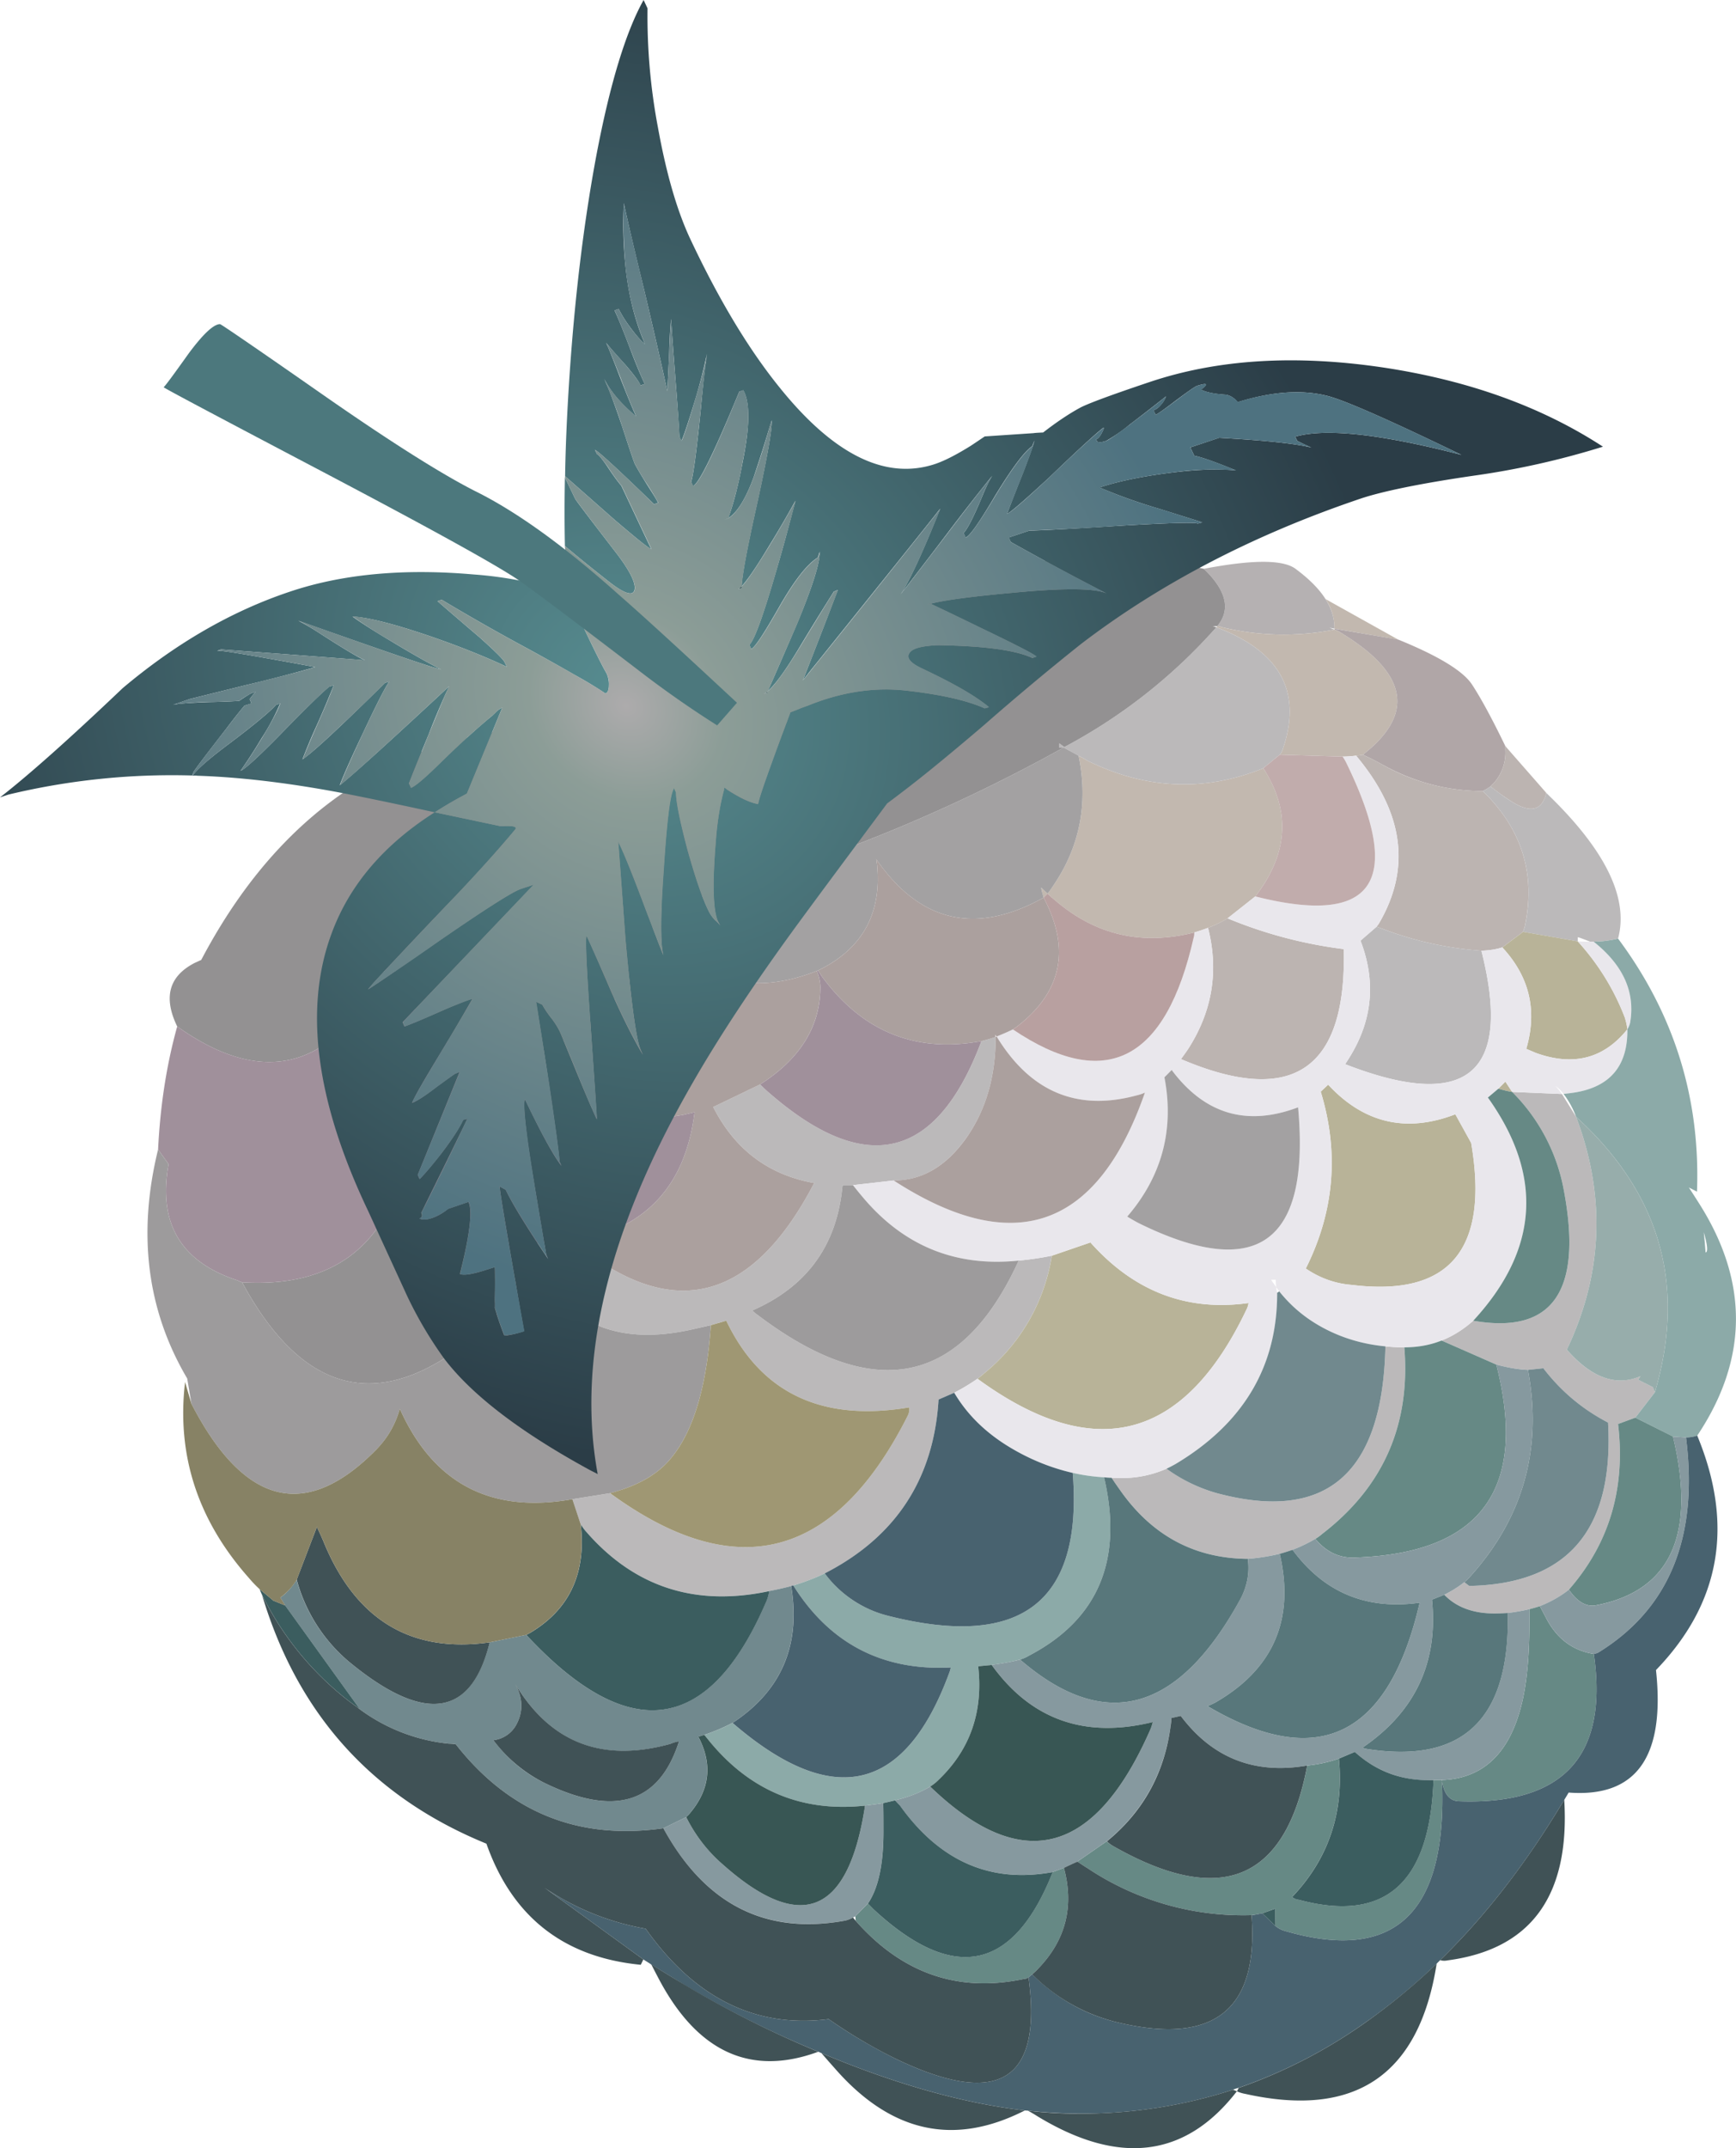 <svg xmlns="http://www.w3.org/2000/svg" viewBox="0 0 36.404 45.015"><defs><radialGradient id="a" gradientUnits="userSpaceOnUse" cy="-227.65" cx="573.5" gradientTransform="matrix(.075 .004 -.015 .075 -35.925 39.125)" r="172.44"><stop offset="0" stop-color="#578c90"/><stop offset="1" stop-color="#2b3d47"/></radialGradient><radialGradient id="b" gradientUnits="userSpaceOnUse" cy="-229.8" cx="573.05" gradientTransform="matrix(.075 .004 -.015 .075 -35.925 39.125)" r="133.47"><stop offset="0" stop-color="#adabac"/><stop offset=".161" stop-color="#8c9d97"/><stop offset="1" stop-color="#4e7280"/></radialGradient></defs><path d="M25.527 13.12c.288-.347.19-.747-.283-1.201 1.021-.195 1.66-.195 1.923 0 .284.21.494.42.63.635.128.2.192.41.187.62-.04-.01-.074-.015-.108-.02.034.01.073.025.108.039a5.49 5.49 0 01-2.374-.054.167.167 0 00-.083-.019z" fill-rule="evenodd" fill="#b5b1b2"/><path d="M29.321 13.403l-1.337-.23a1.1 1.1 0 00-.187-.62l1.524.85zm-3.814-.26c.005-.004.015-.013.02-.023.03 0 .06.005.083.019a5.49 5.49 0 002.374.054c.053.02.102.043.146.073 1.396.85 1.542 1.699.449 2.549-.044.01-.093.015-.142.02-.087.009-.18.019-.283.019l-1.318-.039a.294.294 0 00.054-.087c.429-1.212-.03-2.075-1.383-2.584zm-.463 6.397c-1.089.274-2.055.059-2.9-.659-.064-.053-.123-.102-.176-.156l-.083.084a1.006 1.006 0 01-.049-.21c.044.044.088.087.132.126.038-.049.078-.103.112-.156.566-.825.743-1.739.538-2.734.063.034.126.068.19.107 1.226.6 2.45.654 3.68.157a.773.773 0 01.07.106c.507.86.43 1.719-.234 2.579l-.581.459a2.642 2.642 0 01-.41.2 4.349 4.349 0 01-.29.097z" fill-rule="evenodd" fill="#c2b8af"/><path d="M31.094 16.576c-.738 0-1.44-.185-2.109-.556a6.176 6.176 0 00-.406-.205c1.093-.85.947-1.699-.449-2.549a.668.668 0 00-.146-.074v-.018l1.337.228c.845.343 1.363.66 1.548.943.186.284.42.714.698 1.289v.083a.95.95 0 01-.312.762.924.924 0 01-.161.097z" fill-rule="evenodd" fill="#b0a6a7"/><path d="M32.426 16.616c-.087.375-.341.434-.751.165a5.11 5.11 0 01-.42-.302.95.95 0 00.312-.761v-.084c.234.269.523.596.86.982zm-7.094 2.827c.142-.054.278-.122.41-.2a9.401 9.401 0 002.437.645c.058 2.533-1.079 3.3-3.414 2.305.054-.074.104-.143.152-.215.508-.792.644-1.637.415-2.535zm3.535-.024c.014-.02.034-.044.05-.069.678-1.157.517-2.329-.48-3.515a1.2 1.2 0 00.142-.02c.137.064.273.131.406.205a4.281 4.281 0 002.109.556c.82.796 1.113 1.734.883 2.828-.01.038-.025.078-.038.122l-.435.326c-.123.04-.269.064-.439.07a7.212 7.212 0 01-2.036-.445c-.054-.02-.108-.04-.162-.058z" fill-rule="evenodd" fill="#bcb4b1"/><path d="M31.255 16.479c.151.117.288.22.42.302.41.269.664.21.751-.165 1.232 1.181 1.734 2.196 1.505 3.051a2.19 2.19 0 01-.513.064h-.073c-.146-.054-.23-.089-.259-.092v.087l-1.147-.2c.014-.044.029-.084.039-.122.23-1.094-.064-2.032-.884-2.828a.924.924 0 00.161-.097zm.123 12.115l-1.148-.504c.234-.092.454-.229.664-.415 1.66.289 2.295-.615 1.904-2.71a3.897 3.897 0 00-1.09-2.085l1.046.044.297.478c.625 1.66.563 3.287-.195 4.88.518.59 1.03.775 1.544.555l-.05.074.313.156.04.107-.41.532-.362.133c.16 1.342-.181 2.5-1.031 3.471-.185.146-.39.259-.61.346a2.914 2.914 0 01-.22.064 4.29 4.29 0 01-.454.079c-.092.005-.185.01-.278.01-.45 0-.8-.133-1.05-.392.147-.073.288-.16.42-.263l.102.078c2.071-.04 3.038-1.182 2.911-3.423a4.014 4.014 0 01-1.357-1.138l-.323.034a3.081 3.081 0 01-.663-.111zm-2.51-9.175c.053.018.107.038.16.058a7.212 7.212 0 002.037.444c.654 2.579-.299 3.374-2.858 2.378.04-.058.08-.121.118-.185.459-.761.527-1.563.205-2.403l.337-.292zm.185 8.793c.132.015.263.02.396.02.131 1.62-.44 2.924-1.724 3.91a.941.941 0 01-.143.104 3.17 3.17 0 01-.477.229c-.089.03-.176.059-.269.084-.215.052-.44.087-.668.106-1.124-.009-2.018-.493-2.687-1.45a7.382 7.382 0 01-.171-.249c.074.005.147.005.225.005.318 0 .625-.064.927-.195.328.234.674.405 1.04.508 2.31.625 3.492-.4 3.55-3.072zm-12.417 5.01a.067.067 0 00-.045.014 6.94 6.94 0 01-.464.104c-1.547.331-2.826-.084-3.837-1.246a1.186 1.186 0 01-.113-.152l-.175-.527.79-.126c2.643 1.928 4.723 1.386 6.242-1.622a.313.313 0 00.033-.176c-1.83.308-3.11-.297-3.837-1.816l-.323.092-.366.084c-1.719.395-2.886-.2-3.496-1.792l.976-.044c1.988 1.646 3.629 1.319 4.923-.986.048-.083.087-.162.131-.239-.961-.171-1.665-.704-2.119-1.593l.981-.473c.064.058.123.117.185.171 2.037 1.772 3.522 1.411 4.46-1.079.102-.025.2-.054.297-.089 0 .832-.205 1.54-.625 2.13-.42.585-.923.88-1.514.88l-.854.097h-.215c-.01.063-.015.126-.025.195-.156 1.147-.781 1.957-1.87 2.431a.767.767 0 00.118.099c2.451 1.85 4.272 1.468 5.468-1.144.244-.024.48-.058.694-.103a3.974 3.974 0 01-1.426 2.472 2.079 2.079 0 01-.133.107 4.337 4.337 0 01-.487.293l-.328.142c-.102 1.665-.898 2.88-2.387 3.643-.21.102-.43.185-.659.253zm10.2-17.407l-.347.284c-1.23.497-2.455.443-3.682-.157a2.921 2.921 0 00-.19-.107l-.312-.171-.093.005v-.093l.107.078a11.356 11.356 0 003.188-2.51c1.353.509 1.812 1.372 1.383 2.584a.294.294 0 01-.054.087z" fill-rule="evenodd" fill="#bbb9ba"/><path d="M34.126 21.568c-.498.62-1.142.78-1.928.492-.064-.029-.128-.054-.192-.082.235-.802.069-1.51-.502-2.125l.435-.327 1.147.2c.434.479.762 1.01.987 1.597.023.078.043.156.053.245zM31.71 22.88a1.993 1.993 0 01-.288-.067l.146-.148.142.215zm-.859 1.07c.38 2.236-.455 3.228-2.505 2.974a1.954 1.954 0 01-.963-.343c.597-1.191.704-2.426.313-3.706l.156-.146c.748.806 1.637 1.016 2.667.62l.332.601zm-10.353 4.941c.045-.033.09-.068.133-.107a3.974 3.974 0 001.426-2.471l.81-.278c.913 1.025 2.016 1.45 3.315 1.269a.415.415 0 01-.029.107c-1.313 2.779-3.198 3.273-5.655 1.48z" fill-rule="evenodd" fill="#b8b398"/><path d="M33.086 19.726c.088.005.17.005.259.005h.073c.62.493.874 1.055.767 1.694a.425.425 0 01-.059.143 1.349 1.349 0 00-.054-.246 5.057 5.057 0 00-.986-1.596zm-4.218-.307l-.338.292c.323.84.254 1.642-.205 2.403-.039.063-.077.127-.117.185 2.558.996 3.51.201 2.857-2.378.17-.005.316-.029.439-.069.571.617.737 1.324.502 2.125.064.03.128.054.192.083.786.289 1.43.127 1.928-.493.01.772-.366 1.21-1.118 1.328l-.22.029a.702.702 0 00-.175-.17c.043.043.092.097.14.17l-1.044-.044-.141-.215-.147.147-.22.185c1.168 1.637 1.064 3.194-.307 4.678-.21.186-.43.322-.664.415a2.103 2.103 0 01-.781.142c-.133 0-.264-.005-.396-.02a3.423 3.423 0 01-1.294-.38 2.937 2.937 0 01-.933-.772c-.02-.024-.043-.059-.063-.088-.01-.058-.01-.112-.01-.156h-.098c.035.054.074.108.108.156 0 .034.01.073.02.118.005 1.542-.71 2.739-2.134 3.589a2.612 2.612 0 01-.186.097c-.303.131-.61.195-.928.195-.077 0-.151 0-.225-.005a1.54 1.54 0 01-.156-.01 4.118 4.118 0 01-.659-.092 4.49 4.49 0 01-1.322-.538c-.51-.307-.894-.687-1.163-1.142.171-.088.331-.185.488-.293 2.456 1.793 4.34 1.299 5.655-1.48a.415.415 0 00.028-.107c-1.298.181-2.402-.244-3.315-1.269l-.81.277c-.215.045-.45.08-.693.103-1.338.137-2.437-.316-3.302-1.366a7.678 7.678 0 01-.175-.215l.854-.098c2.52 1.63 4.273 1.015 5.269-1.841a.911.911 0 01-.176.059c-1.245.336-2.227-.074-2.934-1.235.116-.045.229-.094.341-.148 1.944 1.309 3.209.665 3.794-1.937.01-.03.01-.064.01-.094.097-.029.195-.063.289-.098.228.9.092 1.744-.415 2.535a6.903 6.903 0 01-.153.215c2.335.995 3.473.23 3.414-2.305a9.401 9.401 0 01-2.436-.645l.58-.458c2.486.63 3.126-.298 1.92-2.779a.921.921 0 00-.09-.151c.103 0 .197-.01.285-.019.996 1.186 1.157 2.357.478 3.515-.015.025-.035.049-.048.069zm1.982 4.531l-.333-.601c-1.03.396-1.918.186-2.666-.62l-.156.146c.391 1.28.284 2.515-.313 3.706.3.2.615.318.963.343 2.05.253 2.885-.738 2.505-2.974zm-6.431-1.378c.21 1.1-.054 2.075-.781 2.92.078.05.156.093.24.138 2.49 1.225 3.602.415 3.343-2.427-1.073.405-1.957.146-2.651-.782l-.151.152z" fill-rule="evenodd" fill="#e9e7ec"/><path d="M35.356 30.121l-.273-.018-.79-.397.41-.532a.426.426 0 00.023-.078c.625-2.216.064-4.111-1.675-5.693a1.839 1.839 0 00-.263-.48c.073-.008.147-.018.22-.028.752-.117 1.128-.556 1.118-1.327a.425.425 0 00.059-.143c.107-.639-.147-1.201-.767-1.694.18 0 .352-.025.513-.063 1.172 1.572 1.728 3.34 1.655 5.302l-.171-.087c.074.112.151.233.225.35 1.035 1.637 1.015 3.258-.049 4.85a.724.724 0 01-.235.038zm.41-3.876c.054-.01.04-.156-.038-.425.014.136.028.279.038.425zm-16.26 11.191c-.208.127-.453.22-.736.288l-.25.059c-.121.02-.249.035-.38.053-1.314.142-2.402-.307-3.257-1.342l-.113-.141c.22-.074.415-.157.591-.25 2.119 1.826 3.638 1.46 4.562-1.098.003-.02.013-.045.013-.064-1.435.073-2.538-.503-3.3-1.718.229-.07.449-.152.659-.254.341.449.776.741 1.309.884 2.807.717 4.106-.28 3.891-2.99.215.05.435.08.659.093.401 1.729-.121 2.979-1.581 3.74a.737.737 0 01-.182.079c-.185.049-.38.083-.595.113l-.283.028c.107.953-.167 1.744-.83 2.379a.95.95 0 01-.177.141z" fill-rule="evenodd" fill="#8caaa8"/><path d="M26.324 18.784c.663-.86.741-1.719.233-2.579a.773.773 0 00-.068-.106l.347-.284 1.318.039a.921.921 0 01.088.151c1.207 2.481.567 3.409-1.918 2.779z" fill-rule="evenodd" fill="#c1acac"/><path d="M17.154 20.336c-.005 0-.015.005-.025.01-1.348.528-2.461.239-3.33-.863a.89.89 0 01-.088-.143 1.407 1.407 0 00-.005-.254l1.832-.556a34.491 34.491 0 006.767-2.866l.313.171c.205.995.028 1.909-.538 2.734a1.772 1.772 0 01-.112.156c-.044-.039-.088-.082-.132-.126 0 .039.019.106.049.21-1.421.79-2.593.521-3.511-.806l.015.087c.112 1.04-.298 1.793-1.235 2.246zm7.265 2.237l.151-.152c.694.928 1.578 1.187 2.651.782.259 2.842-.853 3.652-3.343 2.427a4.444 4.444 0 01-.24-.137c.727-.845.99-1.822.78-2.92z" fill-rule="evenodd" fill="#a3a1a2"/><path d="M31.709 22.88a3.897 3.897 0 011.089 2.085c.39 2.095-.244 2.999-1.904 2.71 1.371-1.484 1.475-3.041.307-4.677l.22-.185c.098.028.19.053.288.067zm-.331 5.714c.663 2.597-.313 3.945-2.93 4.042-.343.025-.63-.107-.865-.39a.941.941 0 00.142-.103c1.284-.987 1.855-2.29 1.724-3.91.272 0 .536-.045.781-.143l1.147.504zm3.705 1.508c.493 2.065-.054 3.247-1.64 3.54-.195.024-.377-.088-.543-.332.85-.971 1.191-2.129 1.031-3.471l.362-.133.79.396zm-11.875 8.482c.04.038.078.068.122.092 2.266 1.294 3.628.738 4.083-1.68.233-.024.453-.072.663-.146.108 1.127-.215 2.095-.981 2.9a.268.268 0 00.146.059c1.807.483 2.744-.352 2.818-2.51h.171c.005.01.009.015.009.025v-.025c.845-.029 1.397-.542 1.656-1.533.131-.493.19-1.176.175-2.046.074-.019.146-.039.22-.064l.117.22c.224.45.562.709 1.016.782.307 2.138-.636 3.168-2.837 3.086-.186-.01-.302-.147-.347-.42.112 2.773-.995 3.818-3.32 3.13a.527.527 0 01-.175-.098l-.005-.361-.269.098a3.009 3.009 0 01-.225.038 5.88 5.88 0 01-3.443-.986c-.072-.044-.14-.092-.21-.136l.615-.425zm-5.264 1.665c-.004-.039-.004-.069-.009-.093l.264-.269.116.118c1.68 1.557 2.935 1.304 3.76-.778.079-.028.151-.057.235-.087.215.796.044 1.499-.522 2.095-.044.049-.094.092-.143.136l-.077.064a.143.143 0 01-.083.03c-1.382.297-2.564-.108-3.541-1.216z" fill-rule="evenodd" fill="#668985"/><path d="M33.051 23.403c1.739 1.582 2.3 3.477 1.675 5.693a.426.426 0 01-.024.078l-.04-.106-.312-.157.05-.073c-.514.22-1.026.033-1.544-.557.758-1.592.82-3.218.195-4.878z" fill-rule="evenodd" fill="#97adab"/><path d="M21.391 34.775c1.778 1.534 3.317 1.114 4.615-1.26.147-.269.2-.551.162-.85.228-.019.453-.054.668-.106.318 1.381-.137 2.421-1.357 3.12a4.698 4.698 0 01-.157.072c2.314 1.363 3.8.64 4.448-2.167-1.118.156-2.006-.215-2.665-1.109a3.17 3.17 0 00.477-.229c.235.283.523.415.865.39 2.618-.097 3.594-1.445 2.93-4.042.23.062.454.102.664.111.308 1.651-.097 3.096-1.216 4.336a.776.776 0 01-.118.113c-.13.102-.272.19-.42.263l-.258.103c.132 1.314-.352 2.344-1.45 3.096.02.019.043.029.063.029 2.032.327 3.023-.62 2.974-2.846a4.29 4.29 0 00.454-.079c.015.87-.044 1.552-.175 2.046-.259.991-.811 1.504-1.656 1.533H30.059a2.237 2.237 0 01-1.65-.59l-.333.141c-.21.074-.43.122-.664.146-1.103.191-1.987-.156-2.65-1.04l-.197.044c-.005.064-.014.122-.019.181-.137.981-.581 1.783-1.339 2.403l-.615.425c-.097.043-.19.087-.282.131-.084.03-.156.059-.235.087-1.299.24-2.368-.223-3.203-1.39-.035-.04-.068-.073-.102-.113.282-.068.527-.162.736-.288 1.915 1.845 3.453 1.45 4.615-1.191.024-.054.039-.107.054-.161-1.426.351-2.554-.049-3.379-1.197.215-.03.41-.063.595-.112zm10.899-1.119c.22-.087.425-.2.61-.346.166.244.348.356.542.333 1.587-.294 2.134-1.475 1.64-3.54l.274.018c.264 2.085-.346 3.589-1.841 4.508a.269.269 0 01-.093.029c-.453-.073-.79-.332-1.015-.782l-.117-.22zM13.911 38.31l.479-.234c.185.375.439.703.761.987 1.646 1.464 2.641 1.053 2.989-1.227.131-.018.259-.033.38-.053.005.156.005.356.005.606 0 .678-.107 1.181-.326 1.498l-.264.27c-.015.008-.03.013-.045.023a.69.69 0 01-.16.064c-1.675.302-2.945-.338-3.819-1.934z" fill-rule="evenodd" fill="#86999f"/><path d="M26.826 27.06c.249.313.556.571.933.771.395.21.83.338 1.293.381-.058 2.672-1.24 3.697-3.55 3.072a3.332 3.332 0 01-1.04-.508c.064-.03.128-.064.187-.097 1.425-.85 2.138-2.047 2.133-3.589l.044-.03zm5.215 1.645l.323-.034c.375.489.83.865 1.357 1.138.127 2.241-.84 3.383-2.911 3.423l-.103-.078a.776.776 0 00.118-.113c1.119-1.24 1.524-2.685 1.216-4.336zM14.39 38.076l-.479.234c-1.787.254-3.237-.336-4.355-1.762-.05-.006-.094-.01-.142-.01a3.786 3.786 0 01-1.865-.718L5.98 33.642c-.034-.058-.069-.112-.102-.166.127-.087.243-.215.342-.371a3.41 3.41 0 001.161 1.767c1.54 1.245 2.5 1.094 2.887-.458l.766-.157c2.149 2.31 3.824 2.085 5.02-.668a.851.851 0 00.072-.249 6.94 6.94 0 00.464-.104c.201 1.221-.195 2.169-1.186 2.838-.015.01-.029.02-.044.028a3.875 3.875 0 01-.591.25l-.126.04c.297.565.243 1.093-.162 1.585-.03.035-.058.07-.092.1zm-.333-1.533c-1.426.4-2.51-.02-3.256-1.26.17.302.175.596.014.878a.63.63 0 01-.469.304c.289.38.635.677 1.055.887 1.475.728 2.423.44 2.838-.863-.064.015-.128.029-.182.054z" fill-rule="evenodd" fill="#71898e"/><path d="M27.105 32.475c.659.894 1.547 1.265 2.665 1.109-.649 2.807-2.134 3.53-4.447 2.167.053-.023.107-.048.156-.072 1.22-.699 1.675-1.739 1.357-3.12.093-.025.18-.054.269-.084zm-.938.19c.04.299-.015.581-.16.85-1.3 2.374-2.838 2.794-4.616 1.26a.737.737 0 00.182-.079c1.46-.761 1.982-2.011 1.58-3.74.05.005.103.01.157.01.054.083.112.166.171.249.669.958 1.563 1.441 2.686 1.45zm4.12.752c.25.26.602.392 1.05.392.094 0 .187-.005.28-.01.048 2.226-.943 3.173-2.974 2.846a.098.098 0 01-.064-.029c1.099-.752 1.582-1.782 1.45-3.096l.259-.103z" fill-rule="evenodd" fill="#58777b"/><path d="M13.658 41.166c-.054-.038-.113-.072-.167-.107l-2.075-1.504a5.468 5.468 0 002.124.86c1.03 1.455 2.31 2.09 3.838 1.894.435.307.903.581 1.392.825 2.163 1.045 3.095.478 2.798-1.699l.077-.064c.523.513 1.124.85 1.808 1.011 2.01.474 2.943-.273 2.792-2.25.079-.01.151-.025.225-.04l.274.264a.527.527 0 00.175.098c2.325.688 3.432-.357 3.32-3.13.045.273.161.41.347.42 2.202.082 3.144-.948 2.837-3.087a.269.269 0 00.092-.028c1.495-.919 2.105-2.423 1.841-4.508a.724.724 0 00.235-.039c.777 1.875.488 3.512-.865 4.913.197 1.821-.415 2.675-1.831 2.567l-.092.153c-.03.049-.064.102-.093.151-.757 1.245-1.591 2.314-2.51 3.208-.024.025-.049.048-.072.073a12.53 12.53 0 01-1.52 1.25 10.565 10.565 0 01-2.637 1.353.845.845 0 00-.116.039 10.274 10.274 0 01-4.302.438c-.024 0-.044-.003-.064-.003-1.294-.153-2.714-.553-4.263-1.202l-.067-.03a21.399 21.399 0 01-2.789-1.39l-.712-.436zm2.933-7.93a.067.067 0 01.045-.013c.762 1.214 1.865 1.79 3.3 1.718 0 .019-.01.044-.013.064-.924 2.557-2.443 2.924-4.562 1.097.015-.008.029-.018.044-.028.991-.669 1.388-1.617 1.186-2.838zm.704-.267c1.489-.763 2.285-1.978 2.387-3.643l.328-.142c.269.455.654.835 1.163 1.142.415.25.853.43 1.322.538.215 2.71-1.084 3.706-3.891 2.989a2.371 2.371 0 01-1.309-.884z" fill-rule="evenodd" fill="#48626f"/><path d="M5.981 33.642L7.55 35.82a8.025 8.025 0 00-.215-.161 6.385 6.385 0 01-1.84-2.242 1.069 1.069 0 01-.05-.117l.294.245c-.005 0-.005.004-.005.004l.01-.004.238.097zM30.06 37.3c-.074 2.158-1.012 2.993-2.818 2.51a.268.268 0 01-.146-.059c.766-.805 1.089-1.773.981-2.9l.333-.141c.464.42 1.015.615 1.65.59zm-11.86 2.588c.218-.317.326-.82.326-1.498 0-.25 0-.45-.005-.607.084-.018.166-.038.25-.058.034.04.068.073.103.112.835 1.168 1.903 1.631 3.202 1.391-.825 2.082-2.08 2.335-3.76.778l-.116-.118zm-7.164-5.63a1.4 1.4 0 00.161-.092c.767-.489 1.094-1.231.982-2.223.034.054.068.103.112.152 1.011 1.162 2.29 1.577 3.838 1.246a.851.851 0 01-.073.249c-1.196 2.753-2.871 2.978-5.02.668zm15.709 6.1l-.274-.265.269-.097.005.361z" fill-rule="evenodd" fill="#3b5d5f"/><path d="M22.31 39.14c.092-.044.185-.088.283-.131.068.043.137.092.21.136a5.88 5.88 0 003.442.986c.151 1.978-.781 2.725-2.793 2.251a3.783 3.783 0 01-1.807-1.01c.049-.045.099-.088.142-.137.567-.596.738-1.299.523-2.095zm-4.366 1.109c.977 1.108 2.158 1.513 3.541 1.216.029 0 .053-.01.083-.03.297 2.178-.636 2.744-2.798 1.699a10.632 10.632 0 01-1.393-.825c-1.527.196-2.807-.439-3.837-1.894a5.468 5.468 0 01-2.124-.86l2.075 1.504-.054.112c-1.61-.156-2.695-1.001-3.237-2.538-2.393-.977-3.96-2.716-4.706-5.216a6.385 6.385 0 001.84 2.242c.073.054.146.107.215.161a3.786 3.786 0 001.865.718c.048 0 .092.005.142.01 1.118 1.426 2.568 2.016 4.355 1.762.874 1.596 2.144 2.241 3.819 1.934a.69.69 0 00.16-.064c.015.025.035.044.054.069zm3.545 3.975c-1.484.756-2.808.464-3.984-.884a24.05 24.05 0 01-.279-.318c1.549.65 2.969 1.05 4.263 1.202zm-7.832-3.063c.234.148.474.294.713.435a21.43 21.43 0 002.789 1.397c-1.407.517-2.52.015-3.332-1.504-.057-.108-.116-.22-.17-.328zm12.32 2.589a10.621 10.621 0 002.632-1.353 13.015 13.015 0 001.518-1.25c-.366 2.334-1.705 3.242-4.008 2.73a.757.757 0 01-.182-.055c-1.078 1.393-2.475 1.563-4.19.518a2.652 2.652 0 00-.194-.113c.376.046.737.064 1.088.064 1.119 0 2.188-.17 3.214-.502.029.01.054.02.083.033.015-.023.025-.048.038-.072zm4.223-2.676c.919-.894 1.752-1.963 2.51-3.208.029-.049.064-.102.092-.156.123 2.016-.697 3.139-2.45 3.369a.312.312 0 01-.152-.005zm-2.788-4.078c-.455 2.418-1.816 2.974-4.082 1.68a.564.564 0 01-.118-.092c.758-.62 1.202-1.422 1.334-2.403.01-.059.014-.117.019-.181l.196-.044c.664.884 1.548 1.231 2.651 1.04zM6.222 33.1l.423-1.104c.045.094.089.191.132.289.67 1.655 1.837 2.362 3.492 2.129-.382 1.552-1.348 1.703-2.887.458a3.404 3.404 0 01-1.16-1.772zm7.835 3.442a.757.757 0 01.182-.053c-.415 1.303-1.358 1.591-2.838.863a3.037 3.037 0 01-1.055-.887.63.63 0 00.469-.304c.161-.282.156-.576-.014-.879.746 1.24 1.83 1.656 3.256 1.26z" fill-rule="evenodd" fill="#405256"/><path d="M20.581 21.816c-1.377.254-2.49-.195-3.34-1.347-.028-.045-.058-.089-.087-.133.937-.453 1.347-1.206 1.235-2.246l-.015-.088c.919 1.328 2.09 1.597 3.511.807.566 1.068.385 1.967-.542 2.69-.03.024-.068.049-.103.072a4.841 4.841 0 01-.341.148c-.015-.015-.025-.03-.035-.04.01.015.01.035.015.049a.035.035 0 00.02-.01c.707 1.162 1.689 1.572 2.934 1.236a.911.911 0 00.176-.059c-.996 2.856-2.749 3.471-5.269 1.841.591 0 1.094-.293 1.514-.878.42-.592.625-1.3.625-2.13a2.92 2.92 0 01-.298.088zm-4.643.908l-.982.473c.454.89 1.158 1.422 2.119 1.593-.044.077-.083.156-.131.239-1.294 2.305-2.935 2.632-4.923.986 1.504-.254 2.354-1.157 2.544-2.71-.073.02-.151.035-.224.054-1.426.263-2.491-.152-3.194-1.255.054-.019.108-.039.162-.064 1.26-.512 2.06-1.41 2.402-2.7a.89.89 0 00.088.143c.868 1.102 1.982 1.39 3.33.863a.936.936 0 01.073.333c0 .825-.42 1.509-1.265 2.045z" fill-rule="evenodd" fill="#aba09e"/><path d="M11.137 22.104c-1.478.171-2.446-.469-2.895-1.909l-.112.01c-.03.059-.054.116-.088.175-1.08 2.036-2.52 2.413-4.326 1.129-.294-.607-.176-1.05.361-1.329.044-.019.093-.044.142-.064 1.948-3.696 5.028-5.312 9.243-4.838 1.62.196 2.993-.254 4.12-1.343 2.08-2.011 4.634-2.68 7.662-2.016.473.454.571.854.283 1.201h-.097c.024.005.049.014.077.024a11.356 11.356 0 01-3.188 2.51l-.106-.078v.093l.092-.005a34.491 34.491 0 01-6.767 2.866l-1.832.556c.01.079.01.161.005.254-.342 1.29-1.142 2.187-2.402 2.7a1.725 1.725 0 01-.161.064v-.01l-.01.01zm-6.06 4.766c1.857.112 2.994-.718 3.42-2.486.018.073.043.152.072.225.386 1.045 1.177 1.528 2.378 1.445-.02.737-.293 1.334-.816 1.792-2.035 1.802-3.725 1.475-5.054-.976z" fill-rule="evenodd" fill="#939192"/><path d="M5.078 26.87a.613.613 0 01-.098-.04c-1.191-.39-1.67-1.2-1.445-2.436l-.22-.308c.045-.912.176-1.772.401-2.577 1.807 1.283 3.247.907 4.327-1.129.033-.059.057-.116.087-.175l.112-.01c.45 1.44 1.417 2.08 2.896 1.909h.01c.702 1.103 1.767 1.518 3.193 1.255.073-.019.152-.034.224-.054-.19 1.552-1.04 2.456-2.544 2.71l-.976.044c-.034 0-.069-.005-.097-.005-1.202.083-1.993-.4-2.38-1.445a1.883 1.883 0 01-.072-.225c-.425 1.768-1.562 2.598-3.418 2.486zm15.503-5.054c-.937 2.49-2.422 2.852-4.458 1.079-.063-.054-.122-.112-.185-.171.845-.537 1.265-1.22 1.265-2.045a.936.936 0 00-.074-.333c.01-.005.02-.01.025-.01l.087.133c.85 1.152 1.963 1.601 3.34 1.347z" fill-rule="evenodd" fill="#a0909b"/><path d="M11.045 26.059c.61 1.592 1.777 2.187 3.496 1.792l.366-.083c-.097 1.41-.42 2.393-.972 2.935-.273.263-.654.458-1.143.586l-.79.126c-1.71.304-2.91-.326-3.618-1.894a1.972 1.972 0 01-.484.845c-1.479 1.509-2.778 1.192-3.886-.952l-.088-.528c-.845-1.431-1.045-3.032-.611-4.8l.22.308c-.225 1.236.254 2.046 1.445 2.436.03.015.064.03.097.04 1.33 2.451 3.02 2.777 5.054.976.523-.458.796-1.055.816-1.792.03 0 .064.005.098.005zm10.317.356c-1.196 2.613-3.017 2.994-5.468 1.144a.767.767 0 01-.118-.099c1.089-.474 1.714-1.284 1.87-2.431.01-.069.015-.131.025-.195h.215c.058.072.116.146.175.215.865 1.05 1.964 1.504 3.301 1.366z" fill-rule="evenodd" fill="#9d9b9c"/><path d="M25.044 19.54c0 .03 0 .064-.01.094-.585 2.602-1.85 3.246-3.794 1.937.035-.023.074-.048.103-.072.927-.723 1.108-1.621.542-2.69l.082-.084c.054.054.113.103.177.156.845.718 1.811.933 2.9.659z" fill-rule="evenodd" fill="#b8a0a0"/><path d="M12.178 31.943c.112.99-.215 1.733-.982 2.222a1.4 1.4 0 01-.161.093l-.766.156c-1.655.234-2.823-.474-3.491-2.129l-.133-.289-.424 1.109a1.265 1.265 0 01-.342.371c.034.054.069.108.102.167l-.238-.098h-.005l-.294-.245a2.471 2.471 0 01-.224-.234c-1.075-1.211-1.519-2.578-1.339-4.106l.133.454c1.109 2.144 2.407 2.461 3.886.952.23-.24.391-.517.484-.845.707 1.568 1.909 2.198 3.619 1.894l.175.528z" fill-rule="evenodd" fill="#878265"/><path d="M14.908 27.768l.322-.093c.727 1.519 2.006 2.124 3.837 1.816a.313.313 0 01-.033.177c-1.519 3.007-3.599 3.55-6.242 1.62.49-.127.87-.322 1.143-.585.552-.542.875-1.524.972-2.935z" fill-rule="evenodd" fill="#9f9773"/><path d="M18.14 37.836c-.348 2.28-1.343 2.692-2.989 1.227a3.174 3.174 0 01-.761-.987c.034-.03.063-.063.092-.098.406-.493.46-1.02.162-1.587l.126-.038.113.14c.855 1.036 1.943 1.484 3.257 1.343zm1.366-.4a.95.95 0 00.177-.141c.663-.635.937-1.426.83-2.379l.283-.028c.825 1.147 1.953 1.547 3.379 1.196-.015.053-.03.107-.054.161-1.162 2.641-2.7 3.036-4.615 1.191z" fill-rule="evenodd" fill="#385654"/><path d="M19.516 12.651c-.033.005-.053.01-.072.014l.062-.019.01.005zm-4.242-1.792c-.01 0-.01.005-.015.01l-.069.024c.02-.01.049-.02.084-.034zm.277 1.426v.039l-.082.025a.245.245 0 00.082-.064zm.553 2.198a.049.049 0 00-.015.033l-.078.024a.288.288 0 00.093-.057z" fill-rule="evenodd" fill="#1d3e43"/><path d="M9.48 28.028c.008.504.032 1.031.067 1.578.09 1.383.242 2.649.457 3.797.23 1.211.496 2.078.793 2.609l.066-.14a10.02 10.02 0 01.176-2.004c.141-.778.324-1.406.551-1.883.476-1.008.972-1.832 1.492-2.473.91-1.129 1.781-1.554 2.609-1.277.161.055.356.156.59.301.078.051.157.105.239.16l.82.055c.019.004.074.007.16.011.242.188.457.328.633.422.148.074.531.215 1.148.422 1.149.387 2.461.465 3.946.242 1.41-.215 2.632-.652 3.664-1.324a13.64 13.64 0 00-2.18-.488c-.883-.129-1.504-.258-1.863-.375-1.801-.606-3.375-1.422-4.715-2.446a45.022 45.022 0 01-1.617-1.351 46.435 46.435 0 00-.903-.754 22.095 22.095 0 00-.73-.566c-.602-.809-1.094-1.469-1.473-1.985-.754-1.027-1.363-1.949-1.828-2.765-1.387-2.426-1.906-4.59-1.555-6.493-.05.028-.101.051-.152.079-1.156.632-1.961 1.25-2.422 1.855a6.642 6.642 0 00-.629 1.066l-.648 1.411c-.879 1.843-1.082 3.398-.61 4.66.301.812.879 1.484 1.727 2.023l1.109-.234c.196.012.278-.004.243-.051a22.957 22.957 0 00-.954-1.066 114.887 114.887 0 01-1.418-1.5l-.101-.118c.027.008.426.282 1.199.817.777.535 1.234.824 1.367.867l.215.07-2.199-2.304.031-.071c.094.032.27.106.539.223.262.117.442.187.535.219l.067.023a42.67 42.67 0 00-.524-.89c-.297-.489-.461-.774-.488-.856.082.031.223.121.414.27.199.144.305.222.317.222l.066.028-.703-1.727.031-.07c.074.07.195.215.363.426.184.242.305.429.368.566l.07.019c-.012-.031-.27-.558-.774-1.578.024-.047.012-.082-.031-.093.051-.028.121-.024.215.007.09.032.18.082.266.153l.343.117c.071-.145.024-.547-.144-1.207.058-.031.211-.008.461.074.039.012.082.027.125.039a10.22 10.22 0 000-.535c0-.051.004-.102 0-.148.043-.149.094-.301.156-.457.012-.004.027-.004.047-.004.082.011.18.035.289.07-.043.23-.09.5-.141.801-.179 1.015-.269 1.558-.269 1.625l.101-.055c.11-.234.348-.621.711-1.16l-.031.07c-.102.586-.18 1.063-.242 1.434-.11.695-.149 1.086-.117 1.176.273-.571.476-.942.613-1.118l-.031.071c-.004.093-.063.535-.18 1.32a109.68 109.68 0 01-.215 1.359l.106-.05c.023-.047.066-.114.136-.207a1.35 1.35 0 00.153-.235c.019-.039.113-.269.285-.687.148-.36.262-.625.34-.793 0 .074-.039.609-.106 1.601-.066.93-.09 1.422-.066 1.477.078-.168.215-.477.41-.93.191-.433.371-.789.535-1.066l-.031.07c-.078.16-.164.789-.262 1.883-.078 1.07-.121 1.613-.121 1.625l.031-.07c.09-.192.235-.555.438-1.094.137-.356.23-.606.289-.746-.051.199-.051.679.004 1.437.051.758.101 1.203.156 1.332l.016.035.035-.074c0-.164.066-.48.191-.957.133-.469.246-.805.348-1.012a.603.603 0 01.113-.168.545.545 0 00.09-.093l-.039.07c-.082.18-.094.621-.035 1.332.027.352.074.641.137.867 0 .016 0 .028.007.043a.818.818 0 00.047-.035c.215-.141.387-.219.52-.242.011.074.086.301.219.672.074.199.164.445.273.734l.047.133c.062.023.125.047.187.074l.098.035c.57.231 1.129.317 1.668.254.586-.066 1.023-.168 1.309-.297l.07.02c-.223.187-.59.398-1.106.641-.203.093-.281.179-.234.257.043.086.207.129.484.141.774-.012 1.301-.082 1.586-.215l.067.024c-.035.039-.328.191-.875.453-.367.179-.668.324-.899.433.223.059.68.121 1.375.184.86.082 1.383.078 1.578-.012a49.842 49.842 0 00-1.609.863l-.035.075.348.117c.16 0 .671.027 1.542.082.805.047 1.231.058 1.282.035l.074.02c-.004.003-.242.078-.715.226a9.153 9.153 0 00-1.008.359c.332.11.758.196 1.282.258.394.047.734.055 1.007.028-.351.144-.586.226-.699.246l-.066.14.484.161c.637-.036 1.109-.079 1.426-.137.039-.008.082-.016.121-.028-.078.036-.156.071-.238.114l-.032.07c.329.094.84.086 1.532-.031.379-.063.797-.156 1.254-.274-1.188.575-1.93.903-2.235.985-.433.113-.937.078-1.519-.102a.323.323 0 01-.192.125c-.203.012-.343.043-.422.086.129.098.106.117-.066.063-.035-.012-.152-.094-.352-.243-.195-.148-.308-.23-.343-.242l-.035.074a.296.296 0 01.121.09.445.445 0 01.089.145 42.12 42.12 0 00-.558-.434c-.027-.019-.055-.043-.074-.058a2.875 2.875 0 00-.371-.254c-.071-.024-.125-.032-.153-.012l-.019.035c.043.016.09.078.133.192a.015.015 0 01-.016 0c-.141-.11-.442-.387-.902-.829-.418-.386-.653-.589-.707-.609.043.117.132.348.269.691.117.305.18.481.188.536l-.036-.094c-.132-.09-.339-.367-.625-.836-.261-.441-.425-.676-.492-.695l-.035.074c.07.074.172.277.309.605.062.153.121.274.172.356a39.89 39.89 0 01-.77-.988c-.383-.504-.641-.836-.766-1 .145.218.368.699.664 1.437-.289-.367-.976-1.223-2.062-2.574-.086-.106-.168-.207-.242-.305.168.434.367.938.586 1.516l-.067-.028a55.508 55.508 0 01-.547-.886c-.246-.414-.433-.672-.562-.782.059.129.219.497.48 1.102.27.645.399 1.055.391 1.234l-.031-.097c-.18-.11-.399-.391-.657-.844-.25-.438-.402-.668-.46-.688l-.032.071c.082.07.231.48.45 1.234.113.379.218.774.324 1.18a16.807 16.807 0 00-.442-.758c-.211-.352-.367-.578-.461-.676.008.192.098.668.27 1.434.168.773.246 1.222.234 1.347a27.704 27.704 0 00-.304-.96c-.133-.36-.274-.586-.426-.68.09.238.172.558.246.953.121.598.121.996.008 1.191l-.067-.023c-.422-1.02-.679-1.547-.777-1.582l-.031.07c.035.094.09.5.164 1.231.035.394.07.699.101.914a9.231 9.231 0 00-.183-.723c-.137-.449-.219-.695-.246-.734l-.032.07c-.007.141-.027.461-.066.957-.035.453-.059.789-.074 1.016a8.191 8.191 0 01-.031-.559c-.02-.43-.032-.648-.032-.652-.093.429-.222.992-.386 1.687-.157.637-.27 1.125-.344 1.465a6.787 6.787 0 01.023-1.008c.047-.496.157-.949.332-1.355-.07.058-.148.148-.23.258-.09.117-.16.23-.211.332l-.07-.024c.054-.113.136-.312.242-.59.105-.281.195-.496.265-.644l-.07-.024c-.031.071-.113.18-.246.336-.16.176-.27.301-.332.379.039-.082.121-.285.242-.601.106-.27.192-.481.262-.637-.258.219-.438.43-.535.633l.023-.055c.063-.133.156-.387.281-.754.118-.363.188-.57.207-.613.032-.063.098-.176.2-.34.105-.164.172-.269.191-.316l-.066-.024c-.618.598-.946.899-.993.91l.036-.07c.035-.019.093-.09.175-.211.106-.16.184-.265.231-.316l.504-1.067c-.071.035-.281.207-.633.508-.395.348-.664.586-.813.715zm-6.25-5.02c.079.114.297.301.649.563.418.316.668.527.75.625l.07.023a3.707 3.707 0 00-.308-.578 8.97 8.97 0 00-.356-.551c.063.02.289.223.672.614.426.437.699.703.816.797l.075.023a15.803 15.803 0 00-.309-.726 10.008 10.008 0 01-.215-.516c.121.082.336.273.645.566.207.196.453.434.738.715l.074.024c-.066-.09-.215-.383-.445-.872-.199-.417-.328-.71-.387-.867.215.168.828.723 1.836 1.66a13.15 13.15 0 01-.347-.816 46.089 46.089 0 01-.329-.812l.036-.075c.07.024.238.168.503.43.356.344.641.602.852.773l.062.059a.347.347 0 00.114.082l-.594-1.441a7.013 7.013 0 01-.539-.313c-.488.106-.895.192-1.223.258-1.027.211-1.945.328-2.758.355a.282.282 0 01-.082 0zm6.247 3.852c-.008.371-.008.754 0 1.148l.171-.355c.008-.023.247-.336.711-.938.211-.281.309-.476.286-.589-.024-.11-.161-.071-.407.117-.343.269-.597.476-.761.617zm.031-.738a.273.273 0 01.019-.055c.075-.172.137-.309.188-.414.226-.48.379-.789.457-.922a.42.42 0 00.043-.207c0-.078-.02-.125-.059-.137a6.953 6.953 0 01-.519.313c-.203.117-.461.262-.774.433a35.96 35.96 0 00-1.453.825l-.07-.024c.121-.105.355-.308.695-.597.277-.247.422-.391.434-.434l.035-.07c-.383.179-.824.355-1.328.527-.567.191-.988.301-1.262.316.129-.093.34-.23.637-.406.387-.234.668-.39.847-.48-.128.023-.925.297-2.394.816.101-.051.223-.121.355-.207.387-.25.641-.402.762-.457-.047.008-.848.066-2.414.184l-.066-.024c.05.008.304-.031.769-.113.238-.043.531-.094.879-.16a26.05 26.05 0 00-1.16-.301l-.945-.234-.282-.098c.09.023.297.035.621.047.215.004.375.012.489.019.109.075.179.118.207.129l.07.024a1.05 1.05 0 01-.101-.125l.031-.071-.117-.035a8.484 8.484 0 01-.29-.367c-.281-.363-.472-.609-.566-.746l-.023-.059a11.756 11.756 0 01-3.082-.32L0 22.645c.469.363 1.156.973 2.059 1.832.886.746 1.816 1.285 2.793 1.613.878.297 1.906.395 3.082.293a6.522 6.522 0 001.574-.308v.047z" fill-rule="evenodd" fill="url(#a)" transform="matrix(1.25 0 0 -1.25 0 45.015)"/><path d="M3.23 23.008c-.003.004-.003.004-.007.004l.023.059c.094.137.285.387.566.746.114.152.211.273.29.367l.117.039-.031.067c.05.07.085.109.101.125l-.07-.024a1.559 1.559 0 01-.207-.129 11.263 11.263 0 00-.489-.019 5.128 5.128 0 01-.617-.043l.278.094.945.234c.652.16 1.039.262 1.16.301-.348.066-.637.117-.879.16-.465.082-.719.121-.769.113l.07.024c1.562-.118 2.367-.176 2.41-.18-.121.051-.375.203-.762.453-.132.086-.25.156-.355.211 1.469-.523 2.269-.797 2.394-.82-.179.09-.46.246-.847.48a7.555 7.555 0 00-.637.41c.274-.019.695-.129 1.262-.32.504-.172.945-.348 1.328-.527l-.035.07c-.012.043-.157.187-.434.434-.34.289-.574.492-.695.597l.07.024a35.96 35.96 0 011.453-.825c.313-.171.575-.316.778-.433.269-.152.441-.258.515-.313.039.012.059.059.059.141a.374.374 0 01-.043.203c-.078.133-.231.442-.457.922a7.558 7.558 0 00-.184.414.15.15 0 00-.023.055c-.012.23-.024.461-.028.699-.003.016-.003.027-.003.039.164-.141.418-.348.761-.617.25-.188.383-.227.41-.117.02.113-.078.308-.289.589-.464.602-.703.918-.711.938l-.171.355a.046.046 0 01.003.02c.149-.129.418-.367.813-.715.352-.301.562-.473.637-.508l-.504 1.067c-.051.054-.129.16-.231.316-.086.121-.144.192-.179.211l-.036.07c.047-.011.379-.312.993-.91l.07.024a4.314 4.314 0 01-.191.316 4.31 4.31 0 00-.204.34c-.019.043-.089.25-.207.613a8.682 8.682 0 01-.281.754l-.023.055c.101-.203.277-.41.535-.629-.067.152-.156.363-.258.637-.125.316-.207.515-.246.597.062-.078.176-.203.332-.379.133-.156.215-.265.25-.336l.066.024c-.07.148-.156.363-.265.644-.106.278-.188.477-.242.594l.07.02a2.07 2.07 0 01.211-.332c.082-.11.16-.196.23-.258a4.475 4.475 0 00-.332 1.355 8.125 8.125 0 00-.023 1.008c.074-.34.191-.828.344-1.461.164-.699.293-1.262.386-1.691 0 .008.012.222.032.652.011.254.019.438.031.559.015-.223.039-.563.074-1.016.039-.496.063-.812.066-.953l.036-.074c.027.043.109.285.242.738.09.297.152.539.187.719a21.326 21.326 0 01-.105-.914c-.074-.727-.129-1.137-.164-1.227l.035-.07c.098.031.355.558.773 1.578l.067.027c.117-.199.113-.597-.008-1.191a6.28 6.28 0 00-.242-.957 1.046 1.046 0 00-.067-.027l.055.019c.004.004.008.008.012.008.148.094.289.32.422.68.082.226.183.546.304.96.012-.125-.062-.574-.23-1.347-.172-.766-.262-1.242-.27-1.434a.33.33 0 00-.066-.051l.062.02c0 .012 0 .023.004.031.094.098.246.324.461.676.141.23.289.484.442.758a50.11 50.11 0 00-.325-1.18c-.218-.754-.371-1.164-.449-1.234l.031-.071c.059.024.211.25.461.688.258.453.477.734.657.844l.031.097c.004-.179-.125-.589-.391-1.234-.265-.605-.425-.973-.48-1.102.125.11.312.368.562.782.36.59.539.882.547.886l.067.028a186.8 186.8 0 00-.59-1.516l.246.305a488.054 488.054 0 012.062 2.574c-.297-.738-.519-1.219-.668-1.437.129.164.383.496.77 1 .363.48.621.808.769.988a2.142 2.142 0 01-.175-.356c-.137-.328-.239-.531-.309-.605l.039-.074c.063.019.227.254.492.695.285.469.493.746.625.836l.035.094c-.007-.055-.07-.231-.187-.536-.137-.343-.227-.574-.273-.691.058.02.293.223.707.609.46.442.765.719.906.829.004.003.008.003.012 0-.043-.114-.086-.176-.133-.192l.019-.035c.032-.016.082-.012.153.012.035.011.156.093.371.254.023.015.047.039.074.058.207.156.394.301.558.434a.427.427 0 00-.085-.145.35.35 0 00-.122-.09l.032-.074c.035.012.148.094.347.242.196.149.313.231.348.243.176.054.199.035.07-.063.075-.043.215-.07.422-.086a.351.351 0 00.192-.121c.578.176 1.086.211 1.515.098.305-.082 1.051-.41 2.235-.985-.454.118-.871.211-1.254.274-.692.117-1.203.125-1.532.031l.032-.07c.082-.043.164-.078.242-.114-.043.012-.082.02-.125.028-.313.058-.789.101-1.422.137l-.488-.161.066-.14c.117-.02.352-.102.703-.246a4.801 4.801 0 01-1.011-.028c-.52-.062-.95-.148-1.278-.258a8.564 8.564 0 011.008-.359c.473-.148.707-.223.711-.226l-.07-.02c-.051.023-.481.012-1.286-.035a40.317 40.317 0 00-1.542-.082l-.344-.117.031-.075a59.864 59.864 0 011.609-.863c-.191.09-.718.094-1.578.012-.691-.063-1.148-.125-1.375-.184l-.004.004-.054-.015c.015 0 .035.007.058.011.235-.109.535-.254.903-.433.543-.262.836-.414.875-.453l-.071-.02c-.285.129-.812.199-1.586.211-.277-.012-.437-.055-.48-.141-.047-.078.031-.164.234-.257.512-.243.883-.454 1.106-.641l-.074-.02c-.286.129-.719.231-1.309.297-.539.063-1.094-.019-1.664-.254a1.578 1.578 0 01-.098-.035l-.187-.074a33.855 33.855 0 01-.321-.867c-.136-.371-.211-.598-.222-.672-.129.023-.301.105-.516.242a.35.35 0 01-.051.035.155.155 0 01-.007-.043 4.613 4.613 0 01-.137-.867c-.059-.711-.043-1.152.039-1.332l.035-.07a.463.463 0 01-.086.093.536.536 0 00-.117.168c-.098.207-.215.543-.344 1.012-.129.477-.191.793-.195.957l-.031.074-.016-.035c-.055-.129-.109-.574-.156-1.332-.055-.758-.059-1.238-.008-1.433-.055.14-.152.386-.289.742-.199.539-.344.902-.438 1.094l-.031.07c.004-.012.043-.555.121-1.625.098-1.094.184-1.719.262-1.883l.035-.07a10.27 10.27 0 00-.535 1.07c-.195.449-.336.758-.414.926-.02-.055 0-.547.066-1.477.071-.992.106-1.527.11-1.601-.082.168-.196.433-.34.793-.172.422-.27.648-.285.687a1.639 1.639 0 01-.153.235c-.07.093-.117.16-.136.207l-.106.05c.016-.093.086-.546.215-1.359.117-.785.176-1.227.176-1.32l.035-.071c-.137.176-.344.547-.617 1.118-.028-.09.011-.481.121-1.176.058-.371.14-.848.238-1.434l.035-.07c-.363.539-.601.926-.715 1.16l-.101.055c0-.067.09-.61.269-1.625.055-.301.102-.571.145-.801a1.348 1.348 0 00-.293-.066.078.078 0 00-.043 0 4.665 4.665 0 00-.156.457c0 .046 0 .097-.004.148.008.313.008.492 0 .535-.043-.012-.082-.027-.125-.039-.246-.078-.403-.105-.457-.074.164.66.211 1.062.144 1.207l-.343-.117a.95.95 0 00-.27-.153c-.094-.031-.164-.035-.215-.007.047.011.059.046.035.093a66.24 66.24 0 01.77 1.578l-.067-.019c-.062-.137-.187-.324-.371-.566a5.064 5.064 0 00-.359-.426l-.035.07.707 1.727-.07-.028c-.012 0-.114-.078-.313-.222-.195-.149-.332-.239-.418-.266.031.082.195.363.488.852.325.539.5.835.528.89l-.071-.023a8.976 8.976 0 01-.535-.219 9.43 9.43 0 00-.535-.223l-.031.071 2.195 2.308-.215-.074c-.133-.043-.586-.332-1.363-.867a41.292 41.292 0 00-1.199-.817l.101.122c.184.199.657.699 1.414 1.496.481.515.801.871.954 1.066.035.047-.047.063-.243.051l-1.105.234c.168.11.344.211.535.313l.594 1.441a.305.305 0 01-.11-.082l-.066-.059a14.241 14.241 0 01-.848-.773c-.265-.262-.437-.406-.507-.43l-.032.075c.032.085.141.355.325.812.203.492.316.762.347.816-1.008-.937-1.617-1.492-1.832-1.66.059.157.188.45.383.867.23.489.379.782.445.872l-.07-.024a35.658 35.658 0 00-.742-.715c-.309-.293-.524-.484-.641-.566.02.058.09.23.215.516.16.359.262.601.305.726l-.071-.023c-.117-.094-.39-.36-.82-.797-.383-.391-.605-.594-.672-.614.121.168.238.352.36.551.156.258.261.453.308.578l-.074-.023c-.082-.098-.332-.309-.75-.625-.352-.262-.567-.449-.649-.563zm9.653 1.418a.23.23 0 00-.074-.046l.062.019c0 .008.004.016.012.027z" fill-rule="evenodd" fill="url(#b)" transform="matrix(1.25 0 0 -1.25 0 45.015)"/><path d="M15.039 15.2a21.608 21.608 0 01-1.64-1.147c-1.348-1.03-2.178-1.656-2.495-1.876-.415-.293-1.754-1.035-4.014-2.226C4.644 8.77 3.491 8.16 3.432 8.115c.05-.049.225-.289.528-.713.302-.406.522-.61.654-.61.02 0 .698.463 2.036 1.395 1.475 1.032 2.579 1.73 3.306 2.1.864.425 1.87 1.148 3.008 2.164.63.551 1.455 1.313 2.49 2.275l-.415.474z" fill-rule="evenodd" fill="#4c787d"/></svg>